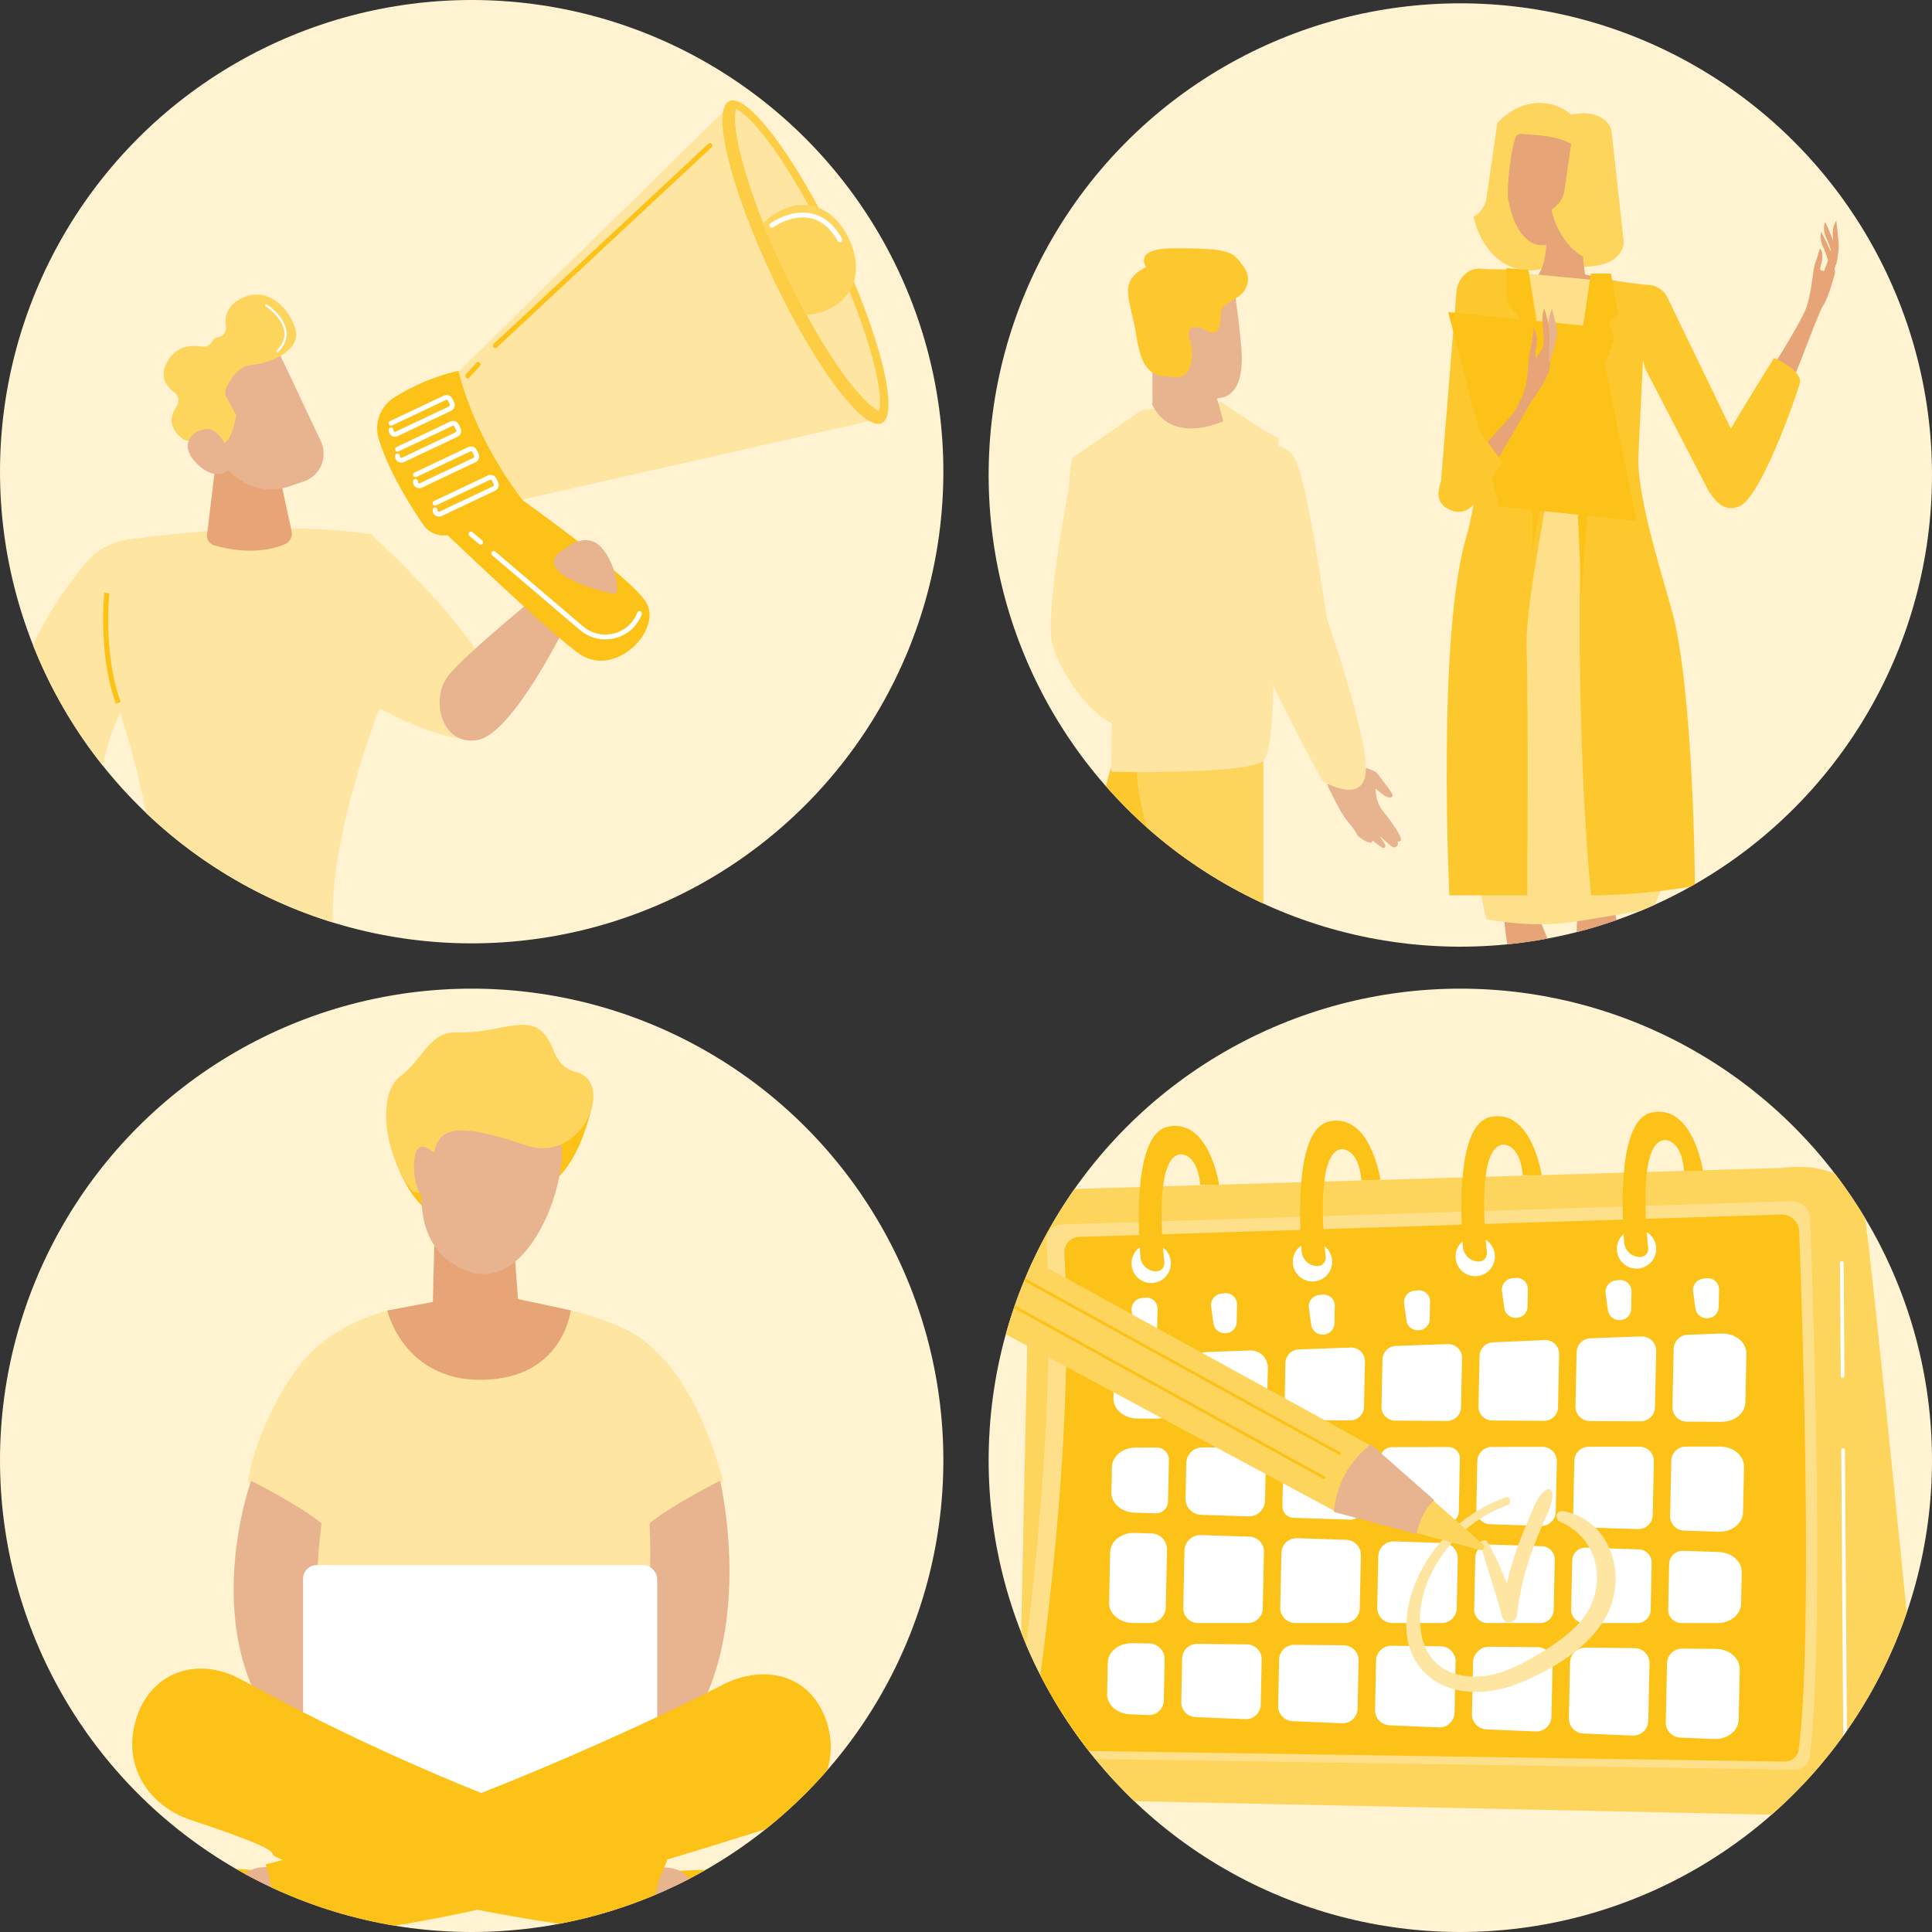 <?xml version="1.0" encoding="UTF-8"?>
<svg xmlns="http://www.w3.org/2000/svg" xmlns:xlink="http://www.w3.org/1999/xlink" id="Layer_2" data-name="Layer 2" viewBox="0 0 1024 1024">
  <rect x="0" y="0" width="1024" height="1024" fill="#333333" stroke="none"/>
  <defs>
    <style>
      .cls-1 {
        clip-path: url(#clippath);
      }

      .cls-2, .cls-3 {
        fill: none;
      }

      .cls-2, .cls-4, .cls-5, .cls-6, .cls-7, .cls-8, .cls-9, .cls-10, .cls-11, .cls-12, .cls-13, .cls-14, .cls-15 {
        stroke-width: 0px;
      }

      .cls-16, .cls-8 {
        fill: #fff3d1;
      }

      .cls-17 {
        clip-path: url(#clippath-1);
      }

      .cls-18 {
        clip-path: url(#clippath-4);
      }

      .cls-19 {
        clip-path: url(#clippath-3);
      }

      .cls-20 {
        clip-path: url(#clippath-2);
      }

      .cls-21 {
        fill: #e8b490;
        stroke: #e8b490;
      }

      .cls-21, .cls-3 {
        stroke-miterlimit: 10;
      }

      .cls-3 {
        stroke: #feda74;
        stroke-dasharray: 0 12;
        stroke-width: 6px;
      }

      .cls-4 {
        fill: #281617;
      }

      .cls-5 {
        fill: #fee08b;
      }

      .cls-6 {
        fill: #fff;
      }

      .cls-7 {
        fill: #fee6a2;
      }

      .cls-9 {
        fill: #e7a477;
      }

      .cls-10 {
        fill: #fdd45c;
      }

      .cls-11 {
        fill: #fdc82e;
      }

      .cls-12 {
        fill: #fdc217;
      }

      .cls-13 {
        fill: #e6a477;
      }

      .cls-14 {
        fill: #fdce45;
      }

      .cls-15 {
        fill: #008d90;
      }
    </style>
    <clipPath id="clippath">
      <circle class="cls-8" cx="250" cy="250" r="250"></circle>
    </clipPath>
    <clipPath id="clippath-1">
      <path class="cls-2" d="m465.88,217.79c-2.33-.85-8.67-5.4-19.16-19.95-10.14-14.07-21.17-33.31-31.06-54.2-9.89-20.88-17.8-41.61-22.26-58.36-4.62-17.34-4.11-25.12-3.3-27.47,2.33.85,8.67,5.4,19.16,19.95,10.14,14.07,41.99,23.45,51.88,44.33,9.89,20.88-3.03,51.47,1.43,68.23,4.62,17.34,4.11,25.12,3.3,27.47Z"></path>
    </clipPath>
    <clipPath id="clippath-2">
      <circle class="cls-8" cx="250" cy="774" r="250"></circle>
    </clipPath>
    <clipPath id="clippath-3">
      <circle class="cls-8" cx="774" cy="774" r="250"></circle>
    </clipPath>
    <clipPath id="clippath-4">
      <circle class="cls-8" cx="774" cy="251.76" r="250"></circle>
    </clipPath>
  </defs>
  <g id="Layer_2-2" data-name="Layer 2">
    <path class="cls-3" d="m192.29,83.85c156.09-25.1,318.87-7.26,465.83,51.04,23.87,9.47,51.08,25.32,51.39,50.99.19,16.02-11.26,30.4-25.29,38.14-14.03,7.74-30.34,10.04-46.27,11.78-148.79,16.2-301.35-5.27-447.49,27.06-26.94,5.96-57.58,17.61-65.05,44.17-4.86,17.28,2.24,36.04,13.41,50.09,32.2,40.48,90.49,47.32,142.2,46.28,131.41-2.64,262.72-35.41,393.09-18.76,37.07,4.73,73.88,13.54,107.78,29.35,60.56,28.24,50.5,95.03-9.76,110.48-89.48,22.94-180.51,20.08-271.54,8.87-62.85-7.74-125.3-18.63-188.33-24.85-56.2-5.54-122.6-15.04-174.59,12.89-35.68,19.16-61.24,63.3-46.12,100.87,9.36,23.26,32.05,39.03,55.99,46.49s49.42,7.84,74.48,8.67c139.73,4.61,278.95,24.81,414.23,60.11,21.98,5.73,44.35,12.1,62.84,25.29s32.62,34.68,31.02,57.34c-1.71,24.25-21.18,44.46-43.68,53.67-22.49,9.21-47.59,9.33-71.86,7.95-110.55-6.29-221.22-40.75-330.23-21.33-24.39,4.35-51.97,14.82-58.85,38.61-5.19,17.97,4.22,37.64,18.51,49.7,14.29,12.06,32.65,18,50.62,23.15,153.44,43.97,318.41,49.72,473.24,10.93"></path>
    <g>
      <circle class="cls-16" cx="250" cy="250" r="250"></circle>
      <g class="cls-1">
        <g>
          <path class="cls-7" d="m170.72,357.41s76.98,52.66,93.62,27.34c16.63-25.31-67.58-101.47-67.58-101.47l-26.04,74.12Z"></path>
          <path class="cls-15" d="m153.52,853.85c0-.38-.02-.77-.12-1.17-5.81-23.05-34.66-37.4-34.66-37.4l-11.43.9c-6.57,20.31-5.73,32.77-4.67,38.32.03.16.08.3.12.45,9.43.84,28.84,1.39,50.77-1.1Z"></path>
          <path class="cls-21" d="m102.71,799.15l4.84,23.31c.35,1.71,1.67,2.99,3.26,3.14,1.95.18,4.72.29,7.5-.12,2.5-.37,4.24-2.91,3.79-5.63l-3.37-20.7h-16.03Z"></path>
          <path class="cls-15" d="m254.79,852.83c-.08-.18-.16-.36-.27-.52-6.12-8.55-21.72-25.59-52.53-32.98l-14.78-.47s-6.58,11.44-6.71,32.63c3.38,1.38,9.91,2.87,22.53,3.22,19.52.55,42.67-1.13,51.76-1.88Z"></path>
          <path class="cls-21" d="m184.46,796.46c.16,1.1,2.19,17.85,2.97,24.34.19,1.54,1.3,2.74,2.71,2.91,2.52.3,6.59.57,10.15-.16,1.92-.39,3.31-2.24,3.31-4.39v-26.29s-19.16,3.59-19.16,3.59Z"></path>
          <path class="cls-15" d="m172.6,490.85s35.65,135.49,35.01,306c-.01,3.11-2.19,5.79-5.24,6.43-4.48.94-11.07,2.07-16.53,1.91-2.91-.08-5.35-2.24-5.84-5.11-5-29.32-33.69-194.47-50.03-221.28,0,0-10.75,147.09-7.32,223.41.09,1.9-1.3,3.54-3.19,3.76-2.86.33-7.44.58-13.27-.04-2.21-.24-4-1.91-4.31-4.11-3.56-24.81-24.06-172.5-23.18-278.89.05-6,15.87-32.09,15.87-32.09h78.03Z"></path>
          <path class="cls-7" d="m197.16,283.18c-49.07-7.1-102.96-.59-129.12,2.71-8.47,1.07-16.22,5.24-21.8,11.7-22.13,25.62-70.71,95.75-13.54,166.42,7.32-4.06,17.71-10.57,24.77-18.11-6.32-17.83-6.84-40.62,6.41-68.56.45,2.21,1.01,4.41,1.69,6.56,18.27,57.88,19.24,106.05,19.2,117.15,0,1.51.9,2.87,2.3,3.43,24.04,9.64,70.33,3.9,85.87,1.59,2.85-.42,4.77-3.08,4.37-5.93-5.47-39.6,13.09-97.5,27.85-135.51,5.83-15.02-4.96-77.23-8.02-81.44Z"></path>
          <path class="cls-13" d="m116.52,227.36l-6.77,56c-.31,2.54,1.26,4.94,3.71,5.66,7.35,2.15,23.09,5.41,37.48-.51,2.73-1.12,4.24-4.08,3.61-6.96l-8.56-39.41-29.46-14.77Z"></path>
          <path class="cls-12" d="m61.46,373.01c-9.69-26.52-6.18-58.55-6.14-58.87l2.67.31c-.04.31-3.48,31.73,5.99,57.64l-2.53.92Z"></path>
          <path class="cls-21" d="m57.47,445.9c-7.06,7.54-17.46,14.05-24.77,18.11,10.93,13.5,25.71,27.03,45.28,40.27l2.37,5.31c2.03,4.55,6.46,7.57,11.44,7.81,27.35,1.3,34.92-4.5,9.74-22.06,0,0-32.2-16.02-44.05-49.44Z"></path>
          <path class="cls-21" d="m286.25,315.19s-38.71,31.3-48.24,43.23c-9.53,11.92-3.68,36.55,14.98,33.34,18.66-3.21,47.33-62.35,47.33-62.35l-14.07-14.22Z"></path>
          <g>
            <path class="cls-12" d="m226.68,273.6s64.05,61.62,80.45,72.98c19.03,13.19,44.06-12.81,35.36-27.27-8.71-14.46-74.06-60.32-74.06-60.32l-41.75,14.61Z"></path>
            <polygon class="cls-7" points="239.24 200.67 387.18 55.46 463.98 222.42 264.98 267.51 239.24 200.67"></polygon>
            <ellipse class="cls-14" cx="426.9" cy="138.9" rx="19.24" ry="94.44" transform="translate(-18.37 196.11) rotate(-25.34)"></ellipse>
            <path class="cls-7" d="m465.88,217.79c-2.33-.85-8.67-5.4-19.16-19.95-10.14-14.07-21.17-33.31-31.06-54.2-9.89-20.88-17.8-41.61-22.26-58.36-4.62-17.34-4.11-25.12-3.3-27.47,2.33.85,8.67,5.4,19.16,19.95,10.14,14.07,21.17,33.31,31.06,54.2,9.89,20.88,17.8,41.61,22.26,58.36,4.62,17.34,4.11,25.12,3.3,27.47Z"></path>
            <g class="cls-17">
              <path class="cls-10" d="m449.98,126.6c6.87,14.5,4.62,29.96-10.84,37.28-15.46,7.32-33.56,1.5-40.43-13-6.87-14.5.1-32.19,15.56-39.52,15.46-7.32,28.84.73,35.71,15.23Z"></path>
            </g>
            <path class="cls-12" d="m209,210.62c7.87-4.91,19.64-10.91,33.95-14.07,6.27,24.23,17.88,47.09,34.16,68.74l-36.41,17.25c-5.81,2.75-12.75.88-16.37-4.43-7.26-10.63-18.63-28.9-23.61-45.54-2.5-8.35.89-17.33,8.29-21.94Z"></path>
            <path class="cls-6" d="m239.12,217.71l-28.37,13.44c-1.1.52-2.4.4-3.39-.32-.99-.72-1.5-1.92-1.34-3.13.09-.7.73-1.19,1.43-1.1.7.09,1.19.73,1.1,1.43-.05.41.2.65.31.73.11.08.42.25.79.07l28.37-13.44c.39-.18.56-.65.37-1.04l-.96-2.02c-.18-.39-.65-.56-1.04-.37l-28.58,13.54c-.64.3-1.4.03-1.7-.61-.3-.64-.03-1.4.61-1.7l28.58-13.54c1.66-.79,3.65-.08,4.44,1.58l.96,2.02c.79,1.66.08,3.65-1.59,4.44Z"></path>
            <path class="cls-6" d="m242.54,231.47l-28.37,13.44c-1.1.52-2.4.4-3.39-.32-.99-.72-1.5-1.92-1.34-3.13.09-.7.73-1.19,1.43-1.1.7.09,1.19.73,1.1,1.43-.05.42.2.65.31.73.11.08.41.25.79.07l28.37-13.44c.39-.18.56-.65.37-1.04l-.96-2.02c-.18-.39-.65-.56-1.04-.37l-28.58,13.54c-.64.3-1.4.03-1.7-.61-.3-.64-.03-1.4.61-1.7l28.58-13.54c1.66-.79,3.65-.08,4.44,1.58l.96,2.02c.79,1.66.08,3.65-1.59,4.44Z"></path>
            <path class="cls-12" d="m263.03,184.41c-.49.23-1.09.13-1.48-.28-.48-.52-.45-1.32.06-1.8l113.85-106.16c.52-.48,1.32-.45,1.8.06.48.52.45,1.32-.06,1.8l-113.85,106.16c-.1.09-.21.16-.32.22Z"></path>
            <path class="cls-12" d="m248.42,200.41c-.45.22-1.01.15-1.41-.21-.52-.48-.56-1.28-.08-1.8l5.56-6.09c.47-.52,1.28-.56,1.8-.08.52.47.56,1.28.08,1.8l-5.56,6.09c-.11.13-.25.22-.39.29Z"></path>
            <path class="cls-6" d="m252.04,244.99l-28.37,13.44c-1.1.52-2.4.4-3.39-.32-.99-.72-1.5-1.92-1.34-3.13.09-.7.73-1.19,1.43-1.1.7.09,1.19.73,1.1,1.43-.06.42.2.65.31.73.11.08.42.25.79.08l28.37-13.44c.39-.18.56-.65.37-1.04l-.96-2.02c-.18-.39-.65-.56-1.04-.37l-28.58,13.54c-.64.3-1.4.03-1.7-.61-.3-.64-.03-1.4.61-1.7l28.58-13.54c1.66-.79,3.65-.08,4.44,1.58l.96,2.02c.79,1.66.08,3.65-1.58,4.44Z"></path>
            <path class="cls-6" d="m262.43,260.06l-28.37,13.44c-1.1.52-2.4.4-3.39-.32-.99-.72-1.5-1.92-1.34-3.13.09-.7.73-1.19,1.43-1.1.7.09,1.19.73,1.1,1.43-.05.42.2.65.31.73.11.08.42.25.79.08l28.37-13.44c.39-.18.56-.65.37-1.04l-.96-2.02c-.18-.39-.65-.56-1.04-.37l-28.58,13.54c-.64.3-1.4.03-1.7-.61-.3-.64-.03-1.4.61-1.7l28.58-13.54c1.66-.79,3.65-.08,4.44,1.58l.96,2.02c.79,1.66.08,3.65-1.58,4.44Z"></path>
            <path class="cls-6" d="m329.83,336.86c-1.34.63-2.76,1.13-4.25,1.47-6.51,1.51-13.16-.11-18.23-4.43l-46.52-39.62c-.54-.46-.6-1.26-.14-1.8.46-.53,1.26-.6,1.8-.14l46.52,39.62c4.46,3.8,10.29,5.21,16,3.89,5.61-1.3,10.14-5.06,12.41-10.3.12-.29.25-.58.37-.87.26-.65,1.01-.96,1.66-.7.65.27.97,1.01.7,1.66-.13.32-.26.62-.39.93-2,4.6-5.51,8.2-9.93,10.29Z"></path>
            <path class="cls-6" d="m255.33,288.61c-.44.21-.98.15-1.37-.18l-5.19-4.42c-.54-.46-.6-1.26-.14-1.8.45-.53,1.26-.6,1.8-.14l5.19,4.42c.54.46.6,1.26.14,1.8-.12.14-.27.25-.42.32Z"></path>
            <path class="cls-6" d="m445.68,128.23c-.6.28-1.32.06-1.65-.53-3.8-6.74-8.66-10.79-14.45-12.05-10.04-2.17-19.71,4.78-19.8,4.85-.57.41-1.37.29-1.78-.28-.41-.57-.29-1.37.27-1.78.43-.32,10.66-7.7,21.83-5.29,6.54,1.41,11.98,5.88,16.15,13.29.35.61.13,1.39-.48,1.74-.03.02-.05.03-.08.04Z"></path>
          </g>
          <path class="cls-21" d="m300.85,290.49s9.83-8.35,17.52,0c7.68,8.35,9.2,22.91,7.64,23.63-1.56.71-49.08-11.09-25.16-23.63Z"></path>
          <g>
            <path class="cls-21" d="m144.93,182.15c.46.48,15.44,32.27,24.69,51.96,3.82,8.14-.3,17.78-8.82,20.64l-7.8,2.62c-14.33,4.82-29.98-2.07-36.11-15.89l-15.91-35.9s32.77-34.99,43.95-23.44Z"></path>
            <path class="cls-10" d="m92.46,208c-4.07-2.96-8.38-8.35-3.65-16.53,4.79-8.29,12.66-8.69,17.97-7.78,2.35.4,4.81-.73,5.82-2.89.45-.96,1.28-1.76,2.78-1.99,2.83-.44,4.78-2.91,4.36-5.74-.72-4.85.28-11.06,8.15-14.92,14.43-7.08,26.17,6.1,28.81,16.89,2.64,10.79-13.45,17.58-23.4,18.37-7.31.58-11.67,8.33-13.47,12.4-.65,1.48-.59,3.17.18,4.59l5.22,9.7c-.79,3.67-1.54,7.4-3.14,10.78-1.15,2.44-2.7,4.03-4.54,5.02-4.28-4.51-12.46-3.25-16.19-2.37-1.42.34-2.91.07-4.13-.74-3.65-2.44-9.95-8.38-3.5-17.64,1.6-2.3.99-5.5-1.28-7.15Z"></path>
            <path class="cls-21" d="m123.31,246.23s-5.4-18.6-13.45-18.3c-8.04.3-14.72,7.99-5.21,17.42,11.83,11.73,18.65.88,18.65.88Z"></path>
            <path class="cls-6" d="m147.25,186.68c-.19.05-.4,0-.55-.15-.23-.22-.23-.59,0-.81,3.03-3.06,4.38-6.34,4.02-9.77-.81-7.63-9.81-13.58-9.91-13.64-.27-.17-.34-.53-.17-.79.17-.27.53-.34.79-.17.39.25,9.55,6.32,10.42,14.48.4,3.78-1.06,7.38-4.34,10.7-.07.07-.16.12-.26.15Z"></path>
          </g>
        </g>
      </g>
    </g>
    <g>
      <circle class="cls-16" cx="250" cy="774" r="250"></circle>
      <g class="cls-20">
        <g>
          <path class="cls-12" d="m226.17,581.04c-.33.63-21.18,15.97-21.18,15.97,0,0,4.6,32.93,23.3,45.94,20.55,14.3,49.58-11.78,49.58-11.78,0,0,23.1,5.49,35.38-42.59,2.82-11.03-13.45-11.96-33.08-9.93-25.32,2.62-54,2.4-54,2.4Z"></path>
          <path class="cls-7" d="m173.47,709.43c9.7-6.67,20.43-11.7,31.8-14.8,4.27-1.16,27.34,5.54,41.6,5.21,19.57-.45,39.5-9.36,55.63-5.34,16.03,3.99,29.14,9.21,36.72,14.6,22.67,16.12,35.98,46.19,44.09,75.97-15.36,15.77-34.69,22.77-34.69,22.77l-3.57,144.75-85.59,43.79-97.69-49.05,3.5-141.45s-31.02-14.45-33.3-19.7c-2.28-5.26,14.14-57.93,41.51-76.75Z"></path>
          <path class="cls-21" d="m133.4,785.55s-41.57,115.25,53.23,162.62c19.68-2.62,12.11-35.3,12.11-35.3,0,0-41.19-9.12-28.82-105.26-11.39-9.37-36.52-22.06-36.52-22.06Z"></path>
          <path class="cls-21" d="m381.3,785.55s28.61,120.31-53.23,162.62c-19.68-2.62-12.11-35.3-12.11-35.3,0,0,33.2-16.35,28.82-105.26,11.39-9.37,36.52-22.06,36.52-22.06Z"></path>
          <rect class="cls-6" x="160.63" y="829.51" width="187.69" height="126.76" rx="7.3" ry="7.3"></rect>
          <g>
            <path class="cls-12" d="m430.65,993.84c-21.48-4.93-71.13-2.28-71.13-2.28l-2.02,5.47-3.34,27.18s47.28,8.52,70.58,8.5c2.38,0,4.55-.36,6.54-.98.71-.64,1.41-1.3,2.06-2.02,9.89-10.8,7.03-26.66-2.7-35.88Z"></path>
            <path class="cls-21" d="m345.26,990.03l8.41.36c4.52.19,8.77,2.39,11.81,6.11,3.04,3.71,4.6,8.62,4.33,13.63-.21,3.99-1.85,7.72-4.55,10.37-2.7,2.65-6.24,3.99-9.84,3.74l-12.86-.92,2.7-33.28Z"></path>
          </g>
          <g>
            <path class="cls-12" d="m62.58,991.23c21.59-4.27,71.16-.1,71.16-.1l1.88,5.53,2.66,27.27s-47.47,7.07-70.77,6.33c-2.38-.08-4.54-.5-6.51-1.18-.69-.66-1.37-1.34-2.01-2.08-9.61-11.1-6.36-26.87,3.59-35.78Z"></path>
            <path class="cls-21" d="m148.04,990.04l-8.41.1c-4.52.05-8.83,2.12-11.96,5.74-3.13,3.62-4.81,8.48-4.67,13.49.11,4,1.66,7.78,4.29,10.5,2.63,2.73,6.14,4.18,9.74,4.04l12.88-.52-1.87-33.35Z"></path>
          </g>
          <path class="cls-12" d="m436.66,908.64c-9.74-22.42-33.57-26.06-53.84-15.58-.35.46-128.78,66.28-242.03,95.13,3.24,10.39,4.91,21.45,5.27,32.33.07,2.42.02,4.81-.12,7.17,86.85-4.46,181.11-33.43,262.1-58.88,25.12-8.1,39.41-35.32,28.62-60.17Z"></path>
          <path class="cls-12" d="m345.88,1022.22c-.34-12.53,2.1-24.2,7.31-34.99.15-.49.33-.97.48-1.46-6.47-2-14.82-4.72-25.8-8.44-80.42-27.52-141.77-55.31-200.33-87.3-22.75-12.43-48.61-4.1-55.89,22.82-6.5,24.03,7.77,44.54,29.44,51.75,64.82,21.57,31.07,15.58,52.24,22.39,56.85,17.58,127.6,33.59,192.69,37.97-.05-.91-.1-1.82-.14-2.73Z"></path>
          <path class="cls-13" d="m205.27,694.63s8.65,37.48,50.64,36.7c42.77-.78,46.58-36.83,46.58-36.83l-27.94-5.98-2.33-31.13-42.03,3.11-.78,29.57-24.15,4.54Z"></path>
          <path class="cls-21" d="m239.84,575.54s-40.48,78.41,7.54,97.44c33.87,13.42,55.11-52.07,48.77-69.81-9.79-27.43-16.24-24.17-16.24-24.17l-40.07-3.45Z"></path>
          <path class="cls-10" d="m305.89,568.41c20,5.5,2.91,48.87-27.2,38.61-30.11-10.26-41.94-10.11-46.63-1.84-4.69,8.27-5.7,37.63-15.88,23.12-11.16-15.91-17.38-47.84-3.7-58.14,12.23-9.2,15.08-23.46,29.75-22.97,19.47.66,34.53-7.97,43.31-1.75,10.09,7.15,5.63,18.93,20.34,22.97Z"></path>
          <path class="cls-21" d="m230.21,611.92s-8.63-9.29-10.02,1.91c-1.38,11.2,3.05,25.61,8.25,17.71,5.2-7.9,1.76-19.62,1.76-19.62Z"></path>
        </g>
      </g>
    </g>
    <g>
      <circle class="cls-16" cx="774" cy="774" r="250"></circle>
      <g class="cls-19">
        <g>
          <g>
            <path class="cls-10" d="m1016.76,916.43c-7.01-70.75-24.57-246.47-28.4-272.15-4.82-32.28-44.37-25.16-44.37-25.16l-8.47,326.67h55.15c7.41,0,14.48-3.2,19.45-8.8,4.97-5.6,7.38-13.05,6.64-20.56Z"></path>
            <path class="cls-10" d="m570.55,954.02c-17.22-.37-30.89-14.62-30.52-31.85l5.63-265.2c.31-14.63,12.03-26.45,26.66-26.89l384.9-11.42c11.45-.34,20.9,8.87,20.87,20.32l-.92,304.07c-.03,10.76-8.89,19.4-19.64,19.17l-386.96-8.21Z"></path>
            <g>
              <path class="cls-5" d="m545.74,931.76c-5.51-.08-9.67-5.02-8.82-10.47,5.68-36.11,23.51-160.32,17.79-263.46-.26-4.7,3.38-8.7,8.09-8.85l386.64-12.33c5.3-.17,9.74,3.97,9.94,9.27,1.64,43.36,7.77,221.91-.24,285.38-.49,3.86-3.81,6.73-7.7,6.67l-405.7-6.22Z"></path>
              <path class="cls-12" d="m555.51,927.7c-5.3-.08-9.31-4.83-8.48-10.07,5.47-34.75,22.62-154.29,17.12-253.53-.25-4.53,3.26-8.37,7.79-8.52l372.08-11.87c5.1-.16,9.38,3.82,9.57,8.92,1.58,41.73,7.48,213.56-.23,274.64-.47,3.72-3.67,6.48-7.41,6.42l-390.42-5.98Z"></path>
            </g>
            <path class="cls-6" d="m784.2,718.63l-.57,26.8c-.09,4.09,3.19,7.46,7.28,7.48l27.49.16c4,.02,7.28-3.17,7.37-7.17l.6-28.17c.09-4.23-3.42-7.66-7.65-7.47l-27.51,1.22c-3.86.17-6.92,3.3-7,7.16Z"></path>
            <path class="cls-6" d="m688.1,752.68l27.49.16c4,.02,7.28-3.17,7.37-7.17l.51-23.96c.09-4.21-3.38-7.63-7.59-7.48l-27.51.99c-3.88.14-6.98,3.28-7.06,7.17l-.48,22.82c-.09,4.09,3.19,7.46,7.28,7.48Z"></path>
            <path class="cls-6" d="m712.18,872.04l-26.15-.25c-4.38-.04-7.98,3.45-8.07,7.83l-.52,24.48c-.09,4.35,3.31,7.97,7.66,8.16l26.13,1.11c4.48.19,8.24-3.34,8.33-7.82l.54-25.34c.09-4.45-3.46-8.12-7.92-8.16Z"></path>
            <path class="cls-6" d="m668.2,903.51l.51-23.94c.09-4.37-3.41-7.98-7.78-8.02l-26.42-.26c-4.3-.04-7.84,3.39-7.93,7.69l-.49,23.08c-.09,4.27,3.25,7.84,7.52,8.02l26.4,1.12c4.4.19,8.1-3.28,8.19-7.69Z"></path>
            <path class="cls-6" d="m670.49,795.43l.42-19.65c.1-4.75-3.72-8.64-8.47-8.64l-25.23.05c-4.59,0-8.34,3.68-8.44,8.28l-.4,18.78c-.1,4.63,3.55,8.48,8.18,8.63l25.21.83c4.71.15,8.63-3.57,8.73-8.27Z"></path>
            <path class="cls-6" d="m669.28,852.54l.64-30.06c.09-4.3-3.3-7.88-7.6-8.02l-25.8-.84c-4.71-.15-8.63,3.57-8.73,8.27l-.64,30.31c-.09,4.4,3.45,8.02,7.86,8.03h26.43c4.28,0,7.77-3.41,7.86-7.69Z"></path>
            <path class="cls-6" d="m739.5,752.97l27.49.16c4,.02,7.28-3.17,7.37-7.17l.55-26.1c.09-4.21-3.38-7.63-7.59-7.48l-27.51.99c-3.88.14-6.98,3.28-7.06,7.17l-.53,24.96c-.09,4.09,3.19,7.46,7.28,7.48Z"></path>
            <path class="cls-6" d="m720.69,852.41l.6-28.11c.09-4.38-3.35-8.02-7.73-8.16l-26.13-.86c-4.45-.15-8.16,3.37-8.26,7.82l-.61,28.97c-.1,4.48,3.51,8.16,7.99,8.17h26.15c4.35,0,7.9-3.47,7.99-7.82Z"></path>
            <path class="cls-6" d="m767.71,766.96l-30.02.05c-3.3,0-5.98,2.64-6.05,5.94l-.57,27.03c-.07,3.32,2.54,6.08,5.86,6.19l29.99.98c3.37.11,6.19-2.56,6.26-5.93l.6-28.07c.07-3.4-2.67-6.2-6.07-6.19Z"></path>
            <path class="cls-6" d="m783.02,774.37l-.55,25.74c-.09,4.17,3.2,7.64,7.37,7.78l26.88.88c4.24.14,7.78-3.21,7.87-7.46l.57-26.67c.09-4.28-3.36-7.79-7.63-7.78l-26.9.05c-4.14,0-7.52,3.32-7.61,7.46Z"></path>
            <path class="cls-6" d="m685.56,804.48l29.99.98c3.37.11,6.19-2.56,6.26-5.93l.56-26.29c.07-3.4-2.67-6.2-6.07-6.19l-30.02.05c-3.29,0-5.98,2.64-6.05,5.94l-.54,25.26c-.07,3.32,2.54,6.08,5.86,6.19Z"></path>
            <path class="cls-6" d="m764.93,817.82l-26.13-.86c-4.45-.15-8.16,3.37-8.26,7.82l-.58,27.29c-.1,4.48,3.51,8.16,7.99,8.17h26.15c4.35,0,7.9-3.47,7.99-7.82l.56-26.44c.09-4.38-3.35-8.02-7.73-8.16Z"></path>
            <path class="cls-6" d="m817.2,819.53l-27.96-.92c-3.94-.13-7.23,2.98-7.31,6.93l-.58,27.47c-.08,3.97,3.11,7.23,7.08,7.23h27.98c3.85,0,7-3.08,7.08-6.93l.56-26.56c.08-3.88-2.97-7.1-6.85-7.23Z"></path>
            <path class="cls-6" d="m640.54,752.06l20.86.12c5.55.03,10.1-4.4,10.21-9.94l.37-17.21c.11-5.2-4.18-9.42-9.37-9.24l-23.22.83c-5.27.19-9.47,4.46-9.58,9.73l-.31,14.37c-.13,6.2,4.84,11.3,11.04,11.34Z"></path>
            <path class="cls-6" d="m617.29,879.68c.1-4.71-3.66-8.59-8.37-8.64l-9.09-.09c-6.91-.07-12.55,4.5-12.68,10.25l-.35,16.64c-.12,5.7,5.24,10.48,12.08,10.77l9.76.41c4.4.19,8.1-3.28,8.19-7.68l.46-21.66Z"></path>
            <path class="cls-6" d="m909.51,873.96l-17.87-.17c-4.38-.04-7.99,3.45-8.08,7.83l-.66,31.17c-.09,4.35,3.31,7.98,7.66,8.17l17.79.75c7.09.3,13.05-4.32,13.17-10.23l.57-26.73c.12-5.86-5.54-10.71-12.58-10.78Z"></path>
            <path class="cls-6" d="m600.56,860.23h8.87c4.6,0,8.36-3.68,8.46-8.28l.65-30.56c.1-4.63-3.55-8.48-8.18-8.63l-8.93-.29c-7.04-.23-12.9,4.38-13.02,10.24l-.57,26.73c-.13,5.91,5.62,10.78,12.72,10.78Z"></path>
            <path class="cls-6" d="m601.3,801.73l11.17.37c3.56.12,6.53-2.7,6.6-6.26l.47-22.07c.08-3.59-2.82-6.54-6.41-6.53l-11.28.02c-6.84.01-12.38,4.55-12.5,10.25l-.29,13.45c-.12,5.75,5.33,10.55,12.23,10.78Z"></path>
            <path class="cls-6" d="m912.36,706.81l-17.92.64c-4.04.14-7.26,3.42-7.35,7.46l-.65,30.79c-.09,4.25,3.32,7.76,7.58,7.78l18.45.1c6.88.04,12.49-4.52,12.61-10.25l.55-25.76c.13-6.09-5.96-11.04-13.27-10.77Z"></path>
            <path class="cls-6" d="m763.58,872.54l-26.15-.25c-4.38-.04-7.98,3.45-8.07,7.83l-.55,26.16c-.09,4.35,3.31,7.97,7.66,8.16l26.13,1.11c4.48.19,8.24-3.34,8.33-7.82l.57-27.01c.09-4.45-3.46-8.12-7.92-8.16Z"></path>
            <path class="cls-6" d="m911.61,766.7l-18.17.03c-4.14,0-7.52,3.32-7.61,7.46l-.62,29.29c-.09,4.17,3.2,7.64,7.37,7.78l18.24.6c7.04.23,12.9-4.38,13.02-10.24l.51-24.14c.13-5.92-5.64-10.8-12.75-10.78Z"></path>
            <path class="cls-6" d="m910.95,822.6l-18.96-.62c-3.94-.13-7.23,2.98-7.31,6.93l-.51,24.12c-.08,3.97,3.11,7.23,7.08,7.23h19.05c6.85,0,12.41-4.54,12.53-10.25l.35-16.64c.12-5.75-5.33-10.55-12.23-10.78Z"></path>
            <path class="cls-6" d="m833.3,827.22l-.55,25.8c-.08,3.97,3.11,7.23,7.08,7.23h27.98c3.85,0,7-3.08,7.08-6.93l.53-24.89c.08-3.88-2.97-7.1-6.85-7.23l-27.96-.92c-3.94-.13-7.23,2.98-7.31,6.93Z"></path>
            <path class="cls-6" d="m866.37,873.54l-26.13-.25c-4.38-.04-7.99,3.45-8.08,7.83l-.63,29.5c-.09,4.35,3.31,7.98,7.66,8.17l26.11,1.1c4.48.19,8.24-3.34,8.34-7.83l.64-30.35c.09-4.45-3.47-8.13-7.92-8.17Z"></path>
            <path class="cls-6" d="m602.77,751.84l10.94.06c3.49.02,6.36-2.77,6.43-6.26l.46-21.59c.08-3.68-2.95-6.66-6.62-6.53l-11.58.42c-6.63.24-11.87,4.71-11.98,10.24l-.27,12.88c-.12,5.88,5.57,10.74,12.64,10.78Z"></path>
            <path class="cls-6" d="m814.97,873.04l-25.69-.25c-4.63-.04-8.43,3.64-8.53,8.27l-.58,27.38c-.09,4.35,3.31,7.98,7.66,8.16l26.11,1.11c4.48.19,8.24-3.34,8.34-7.83l.61-28.67c.09-4.45-3.47-8.13-7.92-8.17Z"></path>
            <path class="cls-6" d="m835.65,716.76l-.61,28.65c-.09,4.25,3.32,7.76,7.58,7.78l26.9.15c4.16.02,7.58-3.3,7.66-7.46l.63-29.77c.09-4.38-3.52-7.94-7.89-7.78l-26.92.97c-4.04.15-7.26,3.42-7.35,7.46Z"></path>
            <path class="cls-6" d="m834.43,774.28l-.58,27.52c-.09,4.17,3.2,7.64,7.37,7.78l26.88.88c4.24.14,7.78-3.21,7.87-7.46l.6-28.45c.09-4.28-3.36-7.79-7.63-7.78l-26.9.05c-4.14,0-7.52,3.32-7.61,7.46Z"></path>
            <path class="cls-6" d="m599.79,694.73l1.24,9.07c.4,2.91,2.85,5.09,5.78,5.15h.43c3.29.08,6.02-2.53,6.09-5.82l.2-9.29c.08-3.6-3.03-6.44-6.61-6.05l-1.86.21c-3.33.37-5.71,3.41-5.25,6.73Z"></path>
            <path class="cls-6" d="m641.91,692.4l1.24,9.07c.4,2.91,2.85,5.09,5.78,5.15h.43c3.29.08,6.02-2.53,6.09-5.82l.2-9.29c.08-3.6-3.03-6.45-6.61-6.05l-1.86.21c-3.33.37-5.71,3.41-5.25,6.73Z"></path>
            <path class="cls-6" d="m693.73,693.11l1.24,9.07c.4,2.91,2.85,5.09,5.78,5.15h.43c3.29.08,6.02-2.53,6.09-5.82l.2-9.29c.08-3.6-3.03-6.44-6.61-6.05l-1.86.21c-3.33.37-5.71,3.41-5.25,6.73Z"></path>
            <path class="cls-6" d="m744.22,690.85l1.24,9.07c.4,2.91,2.85,5.09,5.78,5.15h.43c3.29.08,6.02-2.53,6.09-5.82l.2-9.29c.08-3.6-3.03-6.44-6.61-6.05l-1.86.21c-3.33.37-5.71,3.41-5.25,6.73Z"></path>
            <path class="cls-6" d="m796.07,684.26l1.24,9.07c.4,2.91,2.85,5.09,5.78,5.15h.43c3.29.08,6.02-2.53,6.09-5.82l.2-9.29c.08-3.6-3.03-6.45-6.61-6.05l-1.86.21c-3.33.37-5.71,3.41-5.25,6.73Z"></path>
            <path class="cls-6" d="m851.01,685.42l1.24,9.07c.4,2.91,2.85,5.09,5.78,5.15h.43c3.29.08,6.02-2.53,6.09-5.82l.2-9.29c.08-3.6-3.03-6.45-6.61-6.05l-1.86.21c-3.33.37-5.71,3.41-5.25,6.73Z"></path>
            <path class="cls-6" d="m897.38,684.45l1.24,9.07c.4,2.91,2.85,5.09,5.78,5.15h.43c3.29.08,6.02-2.53,6.09-5.82l.2-9.29c.08-3.6-3.03-6.44-6.61-6.05l-1.86.21c-3.33.37-5.71,3.41-5.25,6.73Z"></path>
            <path class="cls-7" d="m822.76,791.47c-.11-1.96-2.16-2.8-3.67-1.61-4.26,3.36-5.99,8.57-8.09,13.43-2.45,5.67-4.79,11.38-6.88,17.19-2.2,6.13-4.07,12.36-5.5,18.7-2.83-7.56-6.11-14.93-10.28-21.92-1.11-1.86-4.23-.77-3.61,1.43,3.61,12.82,8.04,25.37,11.44,38.25,1.2,4.54,7.41,3.47,7.88-.9,1.26-11.93,4.14-23.34,8.23-34.6,1.94-5.36,4.11-10.63,6.36-15.86,1.99-4.63,4.43-8.96,4.13-14.1Z"></path>
            <path class="cls-7" d="m828.61,800.97c-3.71-.69-5.06,4.05-1.66,5.55,22.5,9.9,25.44,37.79,9.19,54.67-7.52,7.81-17.49,13.87-26.93,19.08-9.58,5.29-20.27,9.32-31.39,8.21-25.76-2.59-29.27-28.81-21.56-49.05,7.41-19.46,23.28-34.49,42.7-41.69,2.51-.93,1.54-5.02-1.04-4.09-18.23,6.54-33.74,19.43-43.35,36.3-8.84,15.52-14.14,37.41-2.57,52.99,11.97,16.12,34.7,16.41,51.83,9.69,18.84-7.39,42.29-21.11,49.79-41.01,7.86-20.85-1.84-46.32-25.01-50.66Z"></path>
            <g>
              <path class="cls-6" d="m978.08,940.75c-.54,0-.97-.43-.98-.97l-1.19-171.22c0-.54.43-.98.97-.98h0c.54,0,.97.43.98.97l1.19,171.22c0,.54-.43.98-.97.98h0Z"></path>
              <path class="cls-6" d="m976.62,730.22c-.54,0-.97-.43-.98-.97l-.41-59.8c0-.54.43-.98.97-.98h0c.54,0,.97.43.98.97l.41,59.8c0,.54-.43.98-.97.98,0,0,0,0,0,0Z"></path>
            </g>
            <circle class="cls-6" cx="610.16" cy="669.59" r="10.43" transform="translate(-209.79 284.47) rotate(-22.5)"></circle>
            <circle class="cls-6" cx="695.64" cy="668.78" r="10.43" transform="translate(-269.15 687.77) rotate(-45)"></circle>
            <circle class="cls-6" cx="781.92" cy="665.97" r="10.43" transform="translate(-241.9 747.96) rotate(-45)"></circle>
            <circle class="cls-6" cx="867.39" cy="661.96" r="10.43"></circle>
            <g>
              <path class="cls-12" d="m875.33,589.67c-17.56,3.83-15.9,50.02-14.49,68.77.33,4.41,4.01,7.82,8.43,7.82,1.23,0,2.4-.53,3.22-1.44.82-.91,1.21-2.14,1.08-3.36-1.52-14.17-4.74-54.99,8.18-57.17,0,0,9.27-1.64,10.83,16.32h10.03s-5.22-35.75-27.29-30.93Z"></path>
              <path class="cls-12" d="m789.85,592.05c-17.56,3.83-15.9,50.03-14.49,68.78.33,4.41,4.01,7.82,8.43,7.82,1.23,0,2.4-.52,3.22-1.44.82-.91,1.21-2.14,1.08-3.36-1.52-14.17-4.74-55.02,8.18-57.2,0,0,9.27-1.28,10.83,16.29h10.03s-5.22-35.71-27.29-30.9Z"></path>
              <path class="cls-12" d="m704.38,594.44c-17.56,3.83-15.9,50.04-14.49,68.79.33,4.41,4.01,7.83,8.43,7.83,1.23,0,2.4-.52,3.22-1.44.82-.91,1.21-2.13,1.08-3.36-1.52-14.17-4.74-55.04,8.18-57.22,0,0,9.27-1.04,10.83,16.61l10.03-.35s-5.22-35.69-27.29-30.88Z"></path>
              <path class="cls-12" d="m618.9,597.2c-17.56,3.83-15.9,50.07-14.49,68.82.33,4.41,4.01,7.84,8.43,7.84,1.23,0,2.4-.52,3.22-1.43.82-.91,1.21-2.13,1.08-3.35-1.52-14.17-4.74-55.09,8.18-57.27,0,0,9.27-1.35,10.83,16.22h10.03s-5.22-35.64-27.29-30.83Z"></path>
            </g>
          </g>
          <g>
            <g>
              <path class="cls-10" d="m490.18,636.35l236.4,129.82-18.97,34.86-238.22-128.08c-5.06-2.72-7.43-8.67-5.64-14.13,1.84-5.61,5.91-13.02,14.71-21.08,3.2-2.93,7.92-3.48,11.73-1.39Z"></path>
              <g>
                <path class="cls-10" d="m786.03,818.5l-26.55-23.36c-3.59,3.24-7.2,8.57-9,17.34l33.93,9.05c1.8.48,3.02-1.8,1.62-3.03Z"></path>
                <path class="cls-21" d="m726.58,766.18c-18.56,14.35-18.97,34.86-18.97,34.86l42.88,11.44c1.8-8.77,5.42-14.1,9-17.34l-32.91-28.96Z"></path>
              </g>
            </g>
            <path class="cls-12" d="m483.72,646.32c-.2-.23-.25-.57-.1-.86.2-.36.65-.49,1.01-.29l225.76,124.57c.36.2.49.65.29,1.01-.2.36-.65.49-1.01.29l-225.76-124.57c-.08-.04-.14-.1-.2-.16Z"></path>
            <path class="cls-12" d="m475.56,659.19c-.2-.23-.25-.57-.1-.86.2-.36.65-.49,1.01-.29l225.76,124.57c.36.2.49.65.29,1.01-.2.36-.65.49-1.01.29l-225.76-124.57c-.08-.04-.14-.1-.2-.16Z"></path>
          </g>
        </g>
      </g>
    </g>
    <g>
      <circle class="cls-16" cx="774" cy="251.76" r="250"></circle>
      <g class="cls-18">
        <g>
          <g>
            <path class="cls-9" d="m800.39,471.03c2.82-1.73,12.44,8.99,16.53,18.47,8.02,18.59,10.07,28.87,13.18,49.37,4.93,32.52,13.27,84.16,16.02,106.15,2.48,19.82,10.46,43.25-1.46,39.94.18-27.2-12.32-68.2-19.57-89.74-24.77-73.54-33.36-118.89-24.7-124.19Z"></path>
            <path class="cls-9" d="m856.98,488.49c-1.05-5.22-2.13-10.35-3.23-15.4-3.69-7.36-6.91-11.24-9.36-10.66-9.29,2.18-17.71,44.21,11.49,144.04,1.46,5.02,21.06,92.03,20.93,89.9-3.38-55.87-4.19-130.51-19.83-207.87Z"></path>
            <path class="cls-15" d="m877.77,702.8c5.04,10.2,11.32,17.38,14.01,16.04,2.7-1.33.79-10.67-4.25-20.87-5.04-10.2-11.31-17.39-14-16.05-2.7,1.33-.8,10.68,4.25,20.88Z"></path>
            <path class="cls-9" d="m876.23,696.74c2.58,7.99,8.07,13.75,10.76,12.43,2.69-1.33,1.7-8.17-2.34-15.52-5.12-9.29-7.08-11.96-7.52-18.62-.4-6.25-10.62-8.28-.9,21.72Z"></path>
            <path class="cls-9" d="m824,681.25s2.7-1.16,10.15-2.57c4.35-.82,7.66-.8,9.23-2.43,2.59-2.7,1.15-9.24,2.41-8.95,6.17,1.42,8.3,15.84,4.7,17.64-3.59,1.8-23.93-.6-25.6-.73-1.67-.12-1.41-3.34-.9-2.95Z"></path>
            <path class="cls-15" d="m828.24,679.94c-1.15,4.86,13.75,2.9,17.6,1.63,3.69-1.2,6.04-1.58,6.04-1.58.16,0,.3-.03.46-.03.01.12.05.23.05.35,0,2.66,1.17,6.21-3.09,6.21h-26.71c-21.84,0,5.68-6.7,5.65-6.58Z"></path>
            <path class="cls-10" d="m787.91,104.77l5.73-39.61c7.26-7.65,16.58-11.73,26.05-10.36,18.27,2.65,30.22,24.55,26.69,48.92-3.53,24.37-21.2,41.98-39.46,39.34-12.79-1.86-22.46-13.14-25.92-28.08,3.66-2.25,6.28-5.85,6.91-10.2Z"></path>
            <path class="cls-10" d="m860.46,127.64c.69,6.33-5.98,12.25-14.9,13.23l-20.35,2.25c-8.93.98-16.73-3.35-17.41-9.69l-6.36-57.73c-.7-6.33,5.97-12.25,14.89-13.24l20.35-2.24c8.92-.99,16.72,3.36,17.42,9.68l6.36,57.73Z"></path>
            <path class="cls-9" d="m807.39,152.42c-12.07,5.22-18.11,3.59-8.89,7.48,4.43,5.43,61.1-2.13,64.18-9.16.51-1.19-22.49-4.56-22.62-5.44-1.41-10.2-1.96-18.82.89-30.22-.12-.89-.8-1.6-1.51-1.58-4.3.12-8.62.16-12.94.28-.71.04-9.15,1.9-7.28,5.95.92,11.11.93,27.16-11.83,32.69Z"></path>
            <path class="cls-9" d="m803.55,118.98c-.19-.4-.38-.81-.57-1.22-.05-.13-.11-.24-.17-.38-.23-.51-.44-1.03-.66-1.58-.06-.15-.11-.29-.16-.43-.15-.4-.3-.81-.44-1.23-.08-.22-.16-.46-.24-.68-.11-.35-.22-.71-.34-1.07-.08-.24-.15-.49-.22-.74-.14-.47-.25-.94-.39-1.43-.09-.35-.17-.71-.26-1.09-.08-.32-.16-.67-.24-.99-.07-.33-.14-.67-.2-1.03-.06-.29-.12-.58-.17-.89-.04-.24-.09-.47-.14-.71,0,0,0-.01,0-.01-.7-4.11.69-23.46,3.96-32.69.4-1.12,1.59-1.99,3.25-1.82,9.96,1.11,40.3-.29,32.46,27.35v.03c-.02.07-.46,2.45-.69,3.54-.02.1-.04.19-.07.28-.24,1.1-.51,2.18-.8,3.23-.02.08-.04.14-.06.21-.3,1.07-.61,2.12-.96,3.14,0,.04-.01.08-.03.11-4.34,13.03-11.95,21.64-20,21.08-4.7-.33-8.82-3.72-11.92-9.17h-.01s-.05-.08-.06-.13c-.23-.41-.47-.84-.69-1.28-.07-.13-.13-.27-.2-.39Z"></path>
            <path class="cls-9" d="m969.47,142.13s2.11,1.01,3-.59c1.45-2.65,1.98-8.69,2.07-10.85.1-2.41-1.29-13.82-1.29-13.82,0,0-2.34,3.59-1.78,8.17.8,6.71-1.99,17.09-1.99,17.09Z"></path>
            <path class="cls-9" d="m969.68,140.57c1.92-3.9.92-8.81-1.65-14.33-2.44-5.23-.67-8.5-.67-8.5,0,0,1.93,3.2,4.87,11.72.82,2.39,1.57,5.04,1.47,7.54-.29,7.55-8.96,13.58-4.02,3.57Z"></path>
            <path class="cls-9" d="m888.5,188.37c11.02,8.14,20.78,36.77,28.35,54.91,4.27,10.22,2.7,17.94,2.7,17.94,0,0-3.74,23.96-32.28-41.35-7.15-16.34-2.9-34.55,1.24-31.49Z"></path>
            <path class="cls-9" d="m969.6,135.81l1.84,1.17,1.24,7.39s-3.34,13.08-6.36,17.57c-3.03,4.48-15.26,39.79-17.28,41.36-3.58,2.78-10.69-6.8-10.69-6.8,0,0,15.56-24.69,18.71-32.61,3.15-7.92,3.75-20.77,4.87-23.92,1.92-5.38,2.59-8.22,2.59-8.22,0,0,2.73,1.43.22,10.04-.65,2.27,2.23,1.8,2.23,1.8l2.63-7.78Z"></path>
            <polygon class="cls-5" points="867.84 229.66 792.22 229.02 782.97 142.54 872.71 151.06 867.84 229.66"></polygon>
            <path class="cls-5" d="m787.9,487.32c37.19,5.83,43.91.88,86.64-5.22,4.04.06,21.36-41.53,9.17-151.24-2.51-22.61-19.6-40.77-15.69-102.14-25.42-.5-50.83-.98-76.26-1.47,10.12,55.79-50.31,64.45-3.87,260.07Z"></path>
            <path class="cls-11" d="m785.36,252.29l10.73-75.83-2.61-30.58c-1.79-1.78-4.03-2.97-6.55-3.28l-1.71-.21c-6.62-.8-12.57,4.77-13.3,12.45l-8.44,103.82,21.87-6.38Z"></path>
            <path class="cls-11" d="m906.3,261.59l-34.3-66.18-10.46-38.68c1.35-1.92,3.27-3.48,5.64-4.36l1.61-.61c6.23-2.34,13.17.82,15.52,7.04l36.57,75.59-14.57,27.2Z"></path>
            <path class="cls-9" d="m970.14,145.17s2.09-6.58,1.04-9.88c-.74-2.29-5.98-12.53-5.98-12.53,0,0-.95,4.17,1.14,8.28,3.06,6.02,3.8,14.13,3.8,14.13Z"></path>
            <path class="cls-9" d="m966.97,143.59s-1.92.44-2.55-.16c-.02.65.13,1.31.19,1.81.12,1.14-.51,8.88-.51,8.88,0,0,1.54-5.5,2.33-7,.5-.95,1.03-3.25,1.5-5.19.06-.24-.04-.66-.01-1.11l-.94,2.78Z"></path>
            <path class="cls-9" d="m964.74,141.79c1.69-5.79,1.01-8.33.38-9.38-.38,1.37-1.06,3.56-2.13,6.6-.39,1.09-.72,3.36-1.11,6.19-.08.54,1.96,1.05,2.76,5.71.15.84,1.69-4.22,1.95-7.3-.76.03-2.34-.08-1.84-1.83Z"></path>
            <path class="cls-10" d="m822.27,111.14c3.65-2.24,6.28-5.85,6.91-10.21l5.74-39.6c.35-.36.71-.68,1.07-1.02l.7-.08c8.92-.99,16.72,3.36,17.42,9.68l6.36,57.73c.54,4.89-3.33,9.5-9.22,11.82-1.01-.02-2.03-.08-3.05-.24-12.78-1.85-22.46-13.13-25.92-28.08Z"></path>
            <path class="cls-11" d="m786.93,142.61l23.19.46s12.63,72.86,12.63,94.23-14.57,79.66-13.6,106.86c.97,27.2.34,130.36.34,130.36h-41.3s-6.64-137.16,8.9-189.62c12.4-41.86,9.84-142.29,9.84-142.29Z"></path>
            <path class="cls-12" d="m810.12,143.07l-11.66-.97.04,17.81,6.76,8.43-2.91,8.74,9.71,38.86v76.74s12.63-68,8.74-81.6c-3.89-13.6-10.69-68-10.69-68Z"></path>
            <path class="cls-11" d="m848.98,147.93l23.73,3.13s-3.33,69.73-4.3,90.13c-.97,20.4,10.69,57.32,17.49,81.6,11.93,42.6,12.44,146.73,12.44,146.73,0,0-25.03,5.01-55.06,5.01,0,0-6.92-65.28-5.95-164.36.97-99.09,11.66-162.23,11.66-162.23Z"></path>
            <polygon class="cls-12" points="843.15 145.01 833.44 211.07 838.29 315.99 846.07 204.27 855.78 179.99 852.87 171.24 857.73 166.38 853.84 145.01 843.15 145.01"></polygon>
            <polygon class="cls-12" points="846.67 173.32 767.57 165.41 794.58 268.39 867.44 276.16 846.67 173.32"></polygon>
            <g>
              <path class="cls-9" d="m802.63,218.07c8.92-13.8,6.46-23.75,8.03-30.46,1.57-6.71,2.15-14.13,2.18-14.06,3.39,6.51.67,11.07.95,14.42.31,3.34-.2,2.19,3.32-2.49,2-2.68.68-10.45.49-15.57-.18-4.43.89-6.46.89-6.46,0,0,2.24,6.46,2.94,13.35.85,8.31.15,17.46-.32,19.45-.84,3.62-6.52,13.02-11.57,19.09-5.7,6.83-13.36,12.67-6.91,2.74Z"></path>
              <path class="cls-9" d="m772.23,252.85c19.43-23.31,45.2-49.89,45.2-49.89l-35.37,60.59s-19.55.96-9.83-10.69Z"></path>
              <path class="cls-11" d="m768.4,246.51s-12.53,16.84-1.24,23.08c6.41,3.54,11.56,1.32,15.25-3.84,6.85-9.58,14.09-20.82,14.09-20.82l-12.2-15.97-15.9,17.56Z"></path>
              <path class="cls-21" d="m821.41,190.51s3.65-12.34,3.43-15.02c-.15-1.84-2.35-10.42-2.35-10.42,0,0-1.71,4.43-1.03,7.91.69,3.51-.06,17.52-.06,17.52Z"></path>
            </g>
            <path class="cls-11" d="m940.3,189.7s15.55,6.8,13.6,13.6c-1.95,6.8-20.4,60.23-32.06,65.09-11.66,4.86-17.49-10.69-18.46-14.57-.97-3.88,36.92-64.11,36.92-64.11Z"></path>
          </g>
          <g>
            <path class="cls-4" d="m695.12,742.4h-60.09l-.82-11.53,18.93-5.76s31.28,4.94,41.98,17.29Z"></path>
            <path class="cls-4" d="m602.09,742.4h-60.09l-.82-11.53,18.93-5.76s31.28,4.94,41.98,17.29Z"></path>
            <path class="cls-11" d="m595.51,392.54s-8.23,11.52-10.7,32.93c-2.47,21.4-9.06,73.27-9.06,73.27l-34.58,232.97,32.11,5.76,56.8-283.19s2.47-65.86-34.57-61.74Z"></path>
            <path class="cls-10" d="m669.6,403.24v158.88l-12.35,167.94s-13.99,8.23-22.23,9.06c-8.23.82-12.3-145.64-8.49-168.51,2.07-12.41-14.48-117.88-14.48-117.88,0,0-11.78-33.59-9.31-51.7,2.47-18.11,66.84,2.22,66.84,2.22Z"></path>
            <path class="cls-7" d="m568.34,248.47s-14.82,74.91-10.7,92.2c4.12,17.29,21.4,38.69,32.11,42.81,10.7,4.12-12.35-132.54-21.4-135.01Z"></path>
            <path class="cls-7" d="m677.83,232.01c-3.29,0-30.46-18.93-30.46-18.93l-5.87.58-36.12,3.54-37.04,25.52s-5.76,21.4,4.12,47.75c9.88,26.34,18.11,65.03,17.29,82.32-.82,17.29-.82,36.22-.82,36.22,0,0,8.38.19,19.77.15,22.09-.08,55.48-1.02,60.91-5.91,8.23-7.41,4.94-93.02,4.12-110.31-.82-17.29,4.12-60.92,4.12-60.92Z"></path>
            <path class="cls-21" d="m653.57,152.16s4.12,27.99,4.12,37.87-2.47,20.58-13.17,20.58-10.7,2.47-13.99-2.47c-3.29-4.94-14.82-49.39,23.05-55.98Z"></path>
            <path class="cls-21" d="m610.76,190.85l20.58-27.17,16.46,59.27s-26.96,12.68-36.94-9.3"></path>
            <path class="cls-11" d="m607.47,141.46s-7.41-9.88,14.82-9.88,29.64.82,33.75,5.76c4.12,4.94,7.41,9.06,4.12,15.64-3.29,6.59-13.17,6.59-13.17,13.99s-1.65,11.53-7.41,8.23c-5.76-3.29-11.53-2.47-9.06,4.94,2.47,7.41,1.65,20.58-7.41,19.76-9.06-.82-17.29.82-20.58-20.58-3.29-21.4-10.7-29.64,4.94-37.87Z"></path>
            <path class="cls-21" d="m703.93,416.11c.2-.4,6.46,14.12,10.85,19.1,4.39,4.98,4.7,7.03,5.85,7.96,4.3,3.48,7.84,3.82,5.56,1.23-2.71-3.06,5.74,4.35,7,4.53,2.88.41-4.99-8.27-3.6-7.92.41.1,8.59,7.77,8.99,7.69,4.44-.91-.45-4.39,2.12-3.36,3.36,1.35-.11-4.29-3.81-9.57-1.23-1.76-2.9-3.94-4.12-5.35-4.85-5.66-4.12-13.58-4.12-13.58,0,0,7.28,7.15,8.96,4.94.59-.78-6.63-9.55-8.02-11.59-1.39-2.04-18.33-6.44-18.33-6.44l-7.34,12.38Z"></path>
            <path class="cls-7" d="m670.42,236.95s-8.23,17.29-7.41,39.51c.82,22.23,5.76,74.09,13.17,89.73,7.41,15.64,24.7,47.75,24.7,47.75,0,0,23.05,13.99,23.05-6.59s-20.58-79.03-20.58-79.03c0,0-10.7-75.74-17.29-85.61-6.59-9.88-15.64-5.76-15.64-5.76Z"></path>
          </g>
        </g>
      </g>
    </g>
  </g>
</svg>